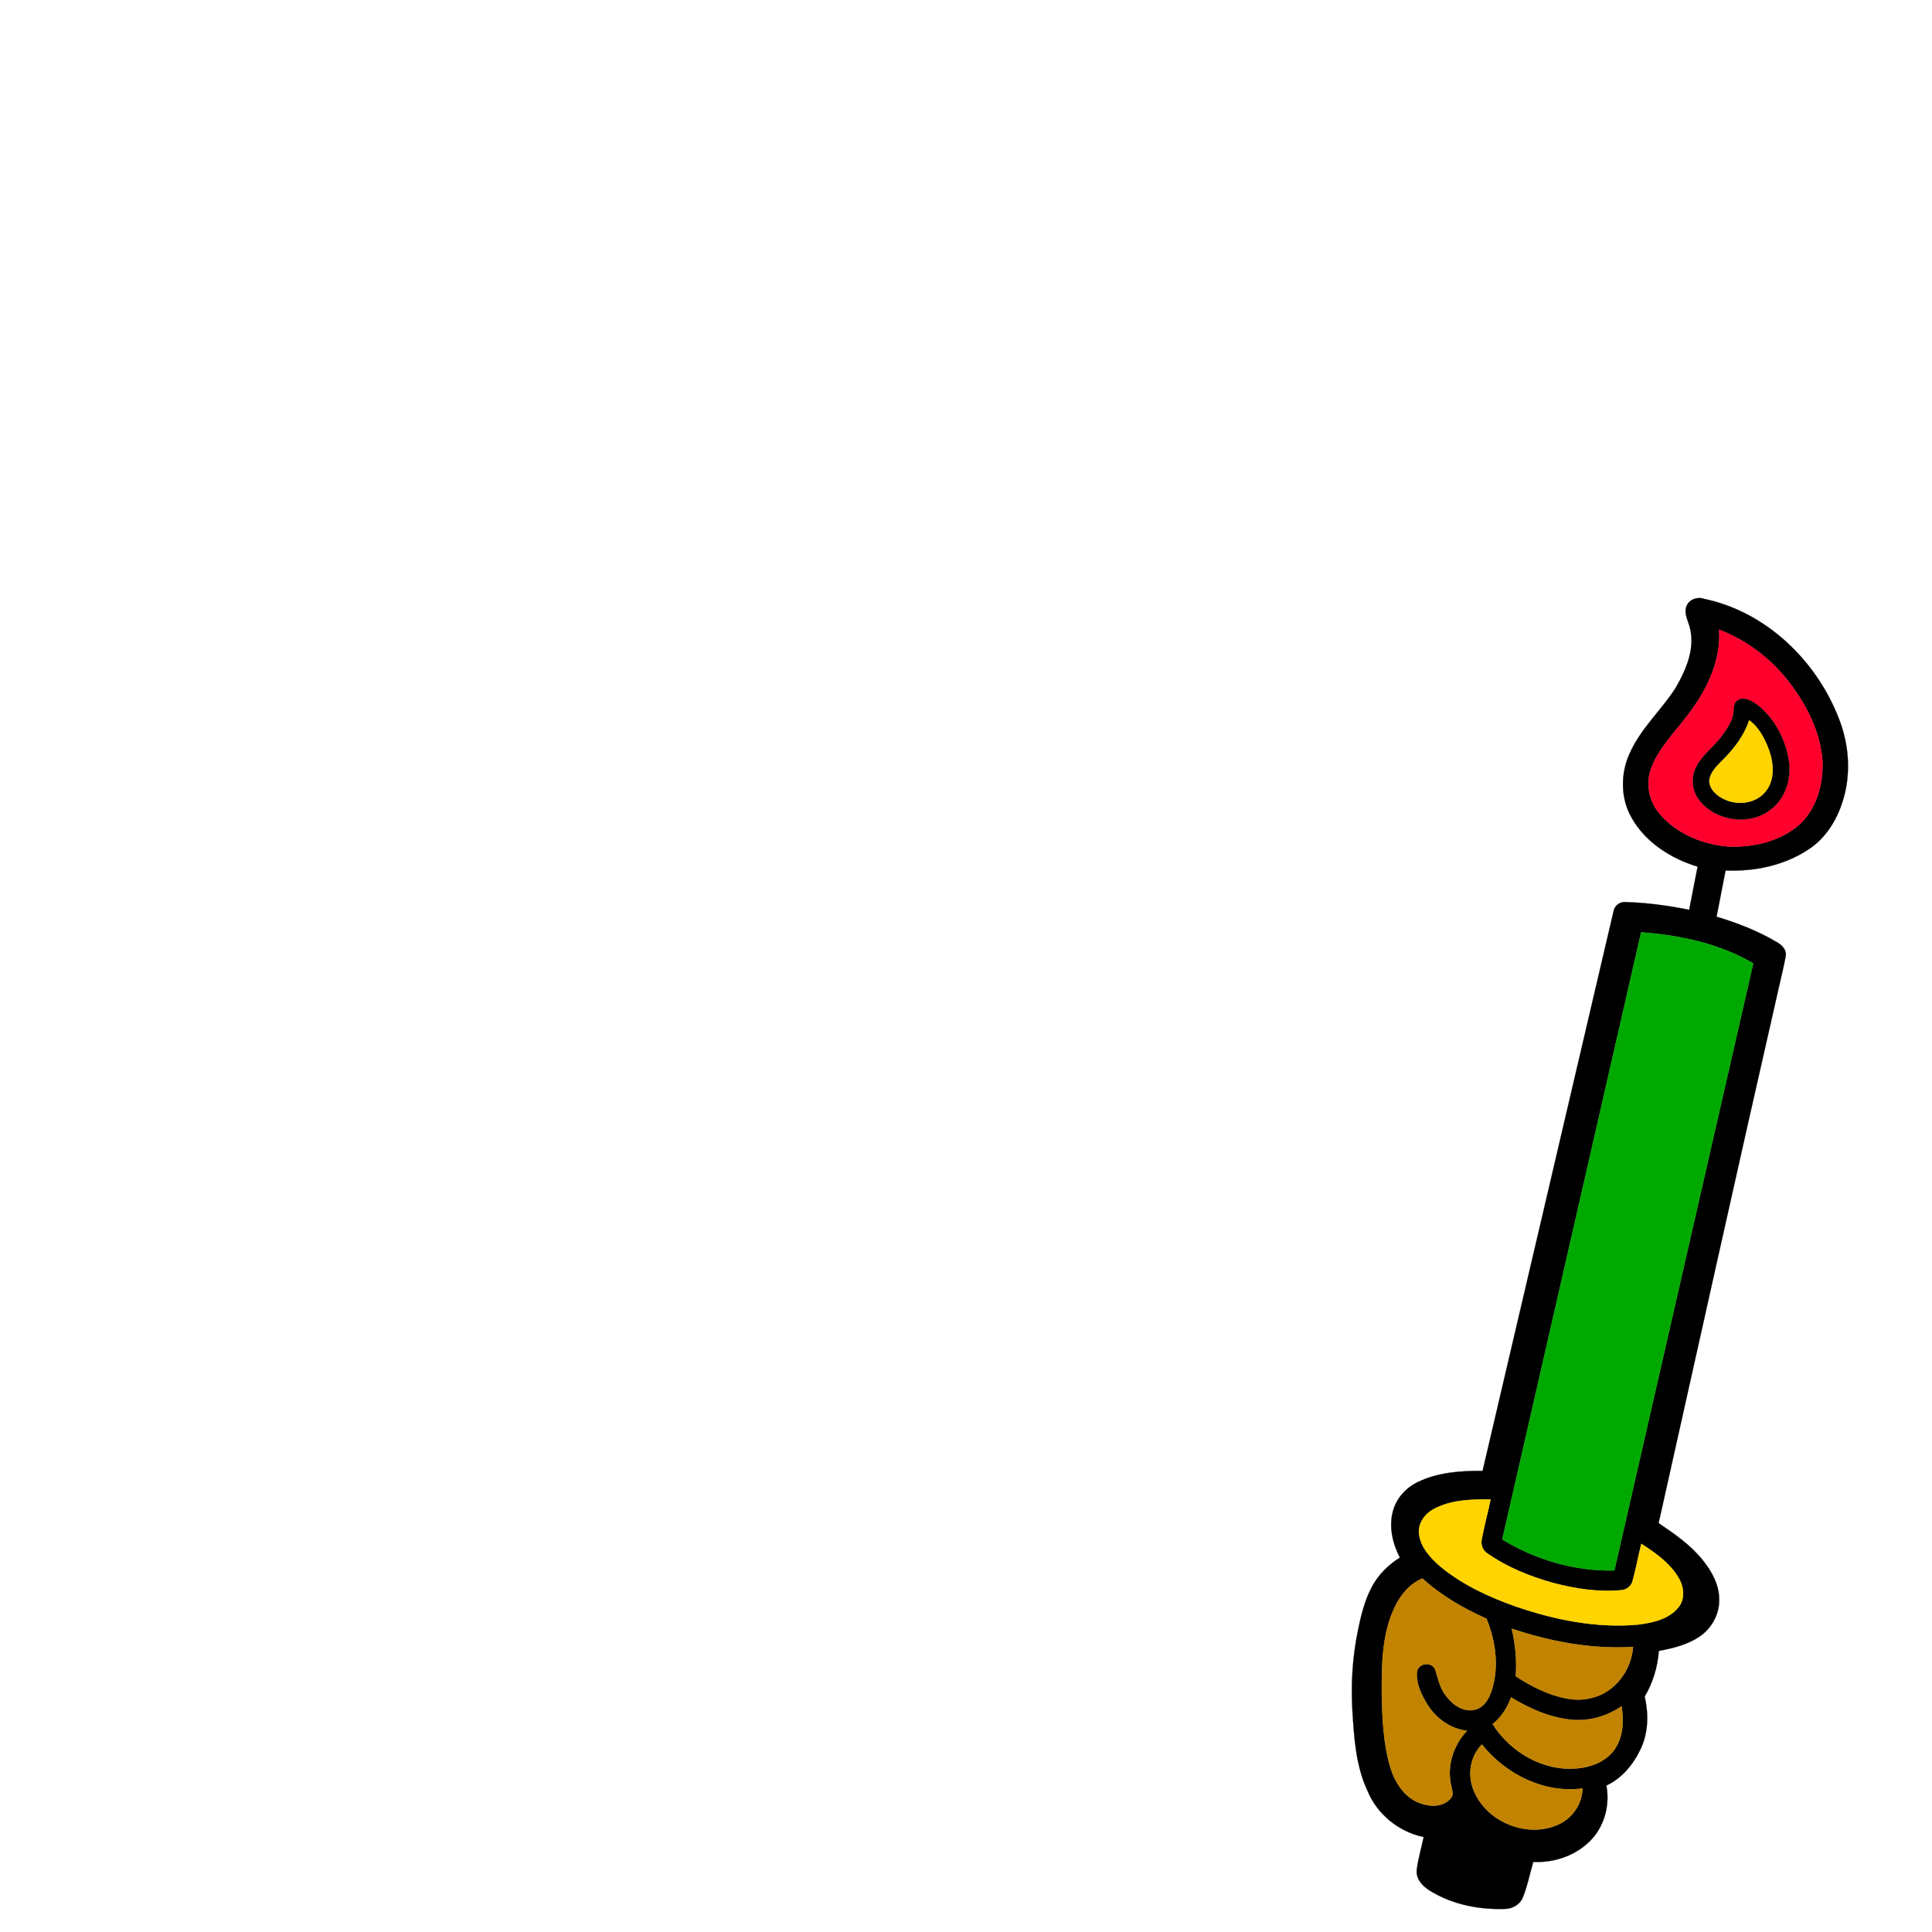 <?xml version="1.0" encoding="UTF-8" ?>
<!DOCTYPE svg PUBLIC "-//W3C//DTD SVG 1.1//EN" "http://www.w3.org/Graphics/SVG/1.1/DTD/svg11.dtd">
<svg width="1000pt" height="1000pt" viewBox="0 0 1000 1000" version="1.1" xmlns="http://www.w3.org/2000/svg">
<path fill="#000000" stroke="#000000" stroke-width="0.094" opacity="1.00" d=" M 872.83 313.99 C 874.09 310.34 878.47 308.70 882.00 309.95 C 914.10 316.64 940.33 341.97 951.88 372.16 C 957.18 385.66 958.18 400.98 953.72 414.86 C 950.63 424.76 944.72 434.16 935.85 439.81 C 923.31 448.03 907.99 451.18 893.15 450.55 C 891.60 458.53 890.03 466.50 888.49 474.48 C 899.21 477.72 909.76 481.77 919.41 487.50 C 922.12 488.93 924.95 491.53 924.26 494.94 C 923.26 500.60 921.78 506.15 920.57 511.77 C 899.53 603.89 879.13 696.17 858.49 788.38 C 866.74 793.93 875.07 799.70 881.35 807.54 C 886.00 813.32 889.90 820.32 889.84 827.95 C 890.01 835.66 885.76 843.14 879.34 847.31 C 873.15 851.36 865.81 853.18 858.61 854.48 C 857.99 862.80 855.55 870.93 851.29 878.12 C 853.29 886.86 853.23 896.32 849.50 904.60 C 845.78 912.80 839.74 920.31 831.46 924.20 C 833.27 933.78 830.76 944.12 824.30 951.48 C 816.72 960.10 804.96 964.24 793.64 963.74 C 791.78 969.85 790.64 976.21 788.20 982.13 C 786.73 985.79 782.93 987.96 779.08 988.04 C 766.15 988.50 752.84 986.03 741.57 979.48 C 737.28 977.20 732.82 973.27 733.28 967.94 C 734.03 962.16 735.68 956.54 736.89 950.85 C 724.11 948.19 712.89 939.16 707.88 927.07 C 701.70 913.94 700.86 899.24 699.98 884.99 C 699.21 871.50 700.05 857.92 702.71 844.68 C 704.34 836.62 706.25 828.49 710.16 821.19 C 713.49 815.01 718.63 809.93 724.57 806.23 C 720.78 798.84 718.73 790.10 721.04 781.93 C 722.88 775.33 727.87 769.92 734.02 767.03 C 744.36 762.05 756.09 761.25 767.39 761.32 C 790.00 664.88 812.52 568.41 835.10 471.96 C 835.49 469.08 838.00 466.85 840.92 466.90 C 852.14 467.19 863.32 468.67 874.32 470.92 C 875.76 463.47 877.21 456.02 878.68 448.57 C 864.97 444.42 851.82 436.12 844.62 423.43 C 838.65 413.21 838.70 400.15 843.69 389.55 C 849.34 377.01 859.82 367.65 867.20 356.23 C 872.42 347.22 877.14 336.72 874.94 326.07 C 874.27 322.06 871.46 318.14 872.83 313.99 M 889.84 325.92 C 890.88 343.06 882.53 359.04 872.08 372.03 C 865.80 380.12 858.39 387.74 854.71 397.49 C 851.57 405.58 853.57 415.16 859.33 421.57 C 868.20 431.79 881.68 437.20 894.97 438.19 C 907.27 438.58 920.23 435.73 930.01 427.92 C 939.96 419.89 943.77 406.41 943.32 394.04 C 942.25 378.90 935.11 364.88 925.97 353.03 C 916.69 340.92 904.08 331.41 889.84 325.92 M 777.58 796.80 C 794.87 807.42 815.27 813.32 835.60 812.86 C 859.58 708.13 883.48 603.38 907.47 498.65 C 889.94 488.37 869.53 484.05 849.45 482.56 C 825.48 587.31 801.55 692.06 777.58 796.80 M 742.68 780.78 C 737.78 783.19 733.80 788.31 734.48 794.00 C 735.40 801.15 740.67 806.68 745.92 811.15 C 757.24 820.40 770.72 826.58 784.40 831.46 C 804.78 838.44 826.52 842.88 848.13 840.86 C 855.58 839.88 863.91 838.06 868.82 831.85 C 872.43 827.41 871.51 820.97 868.67 816.39 C 864.13 808.89 856.79 803.72 849.55 799.08 C 847.96 805.46 846.76 811.95 845.03 818.30 C 844.41 820.96 841.95 822.83 839.28 823.07 C 827.32 824.18 815.25 822.34 803.70 819.26 C 791.78 815.94 780.10 811.19 769.91 804.08 C 767.51 802.57 766.32 799.63 766.92 796.88 C 768.20 789.91 770.06 783.06 771.54 776.14 C 761.80 776.01 751.55 776.26 742.68 780.78 M 721.88 831.93 C 715.35 845.59 715.14 861.12 715.19 875.96 C 715.45 889.11 715.91 902.49 719.74 915.17 C 722.15 922.77 726.95 930.36 734.76 933.22 C 739.96 935.27 746.95 935.52 750.85 930.85 C 752.73 928.94 751.40 926.28 751.10 924.05 C 748.78 914.03 752.28 903.19 759.33 895.84 C 750.51 894.87 742.83 889.08 738.38 881.57 C 735.50 876.69 732.86 871.10 733.41 865.31 C 734.15 860.76 741.06 859.86 742.86 864.15 C 744.39 868.99 745.38 874.20 748.80 878.19 C 752.03 882.52 757.40 886.13 763.02 885.06 C 767.87 884.10 770.70 879.43 772.07 875.05 C 776.01 862.87 774.18 849.47 769.41 837.81 C 757.45 832.50 745.94 825.88 736.26 817.01 C 729.63 819.75 724.84 825.55 721.88 831.93 M 782.45 842.99 C 784.38 851.05 785.18 859.34 784.54 867.62 C 792.71 873.01 801.70 877.51 811.41 879.25 C 819.22 880.65 827.71 878.94 833.95 873.90 C 840.58 868.75 844.59 860.74 845.29 852.42 C 823.96 853.77 802.62 849.76 782.45 842.99 M 772.60 892.38 C 781.65 906.85 798.66 916.83 815.97 915.34 C 823.81 914.74 832.19 911.48 836.38 904.44 C 840.30 898.10 840.42 890.29 839.31 883.15 C 831.66 888.46 822.20 891.11 812.90 890.09 C 801.88 888.89 791.50 884.27 782.11 878.54 C 780.19 883.90 777.10 888.82 772.60 892.38 M 762.43 925.82 C 768.56 942.69 790.02 951.79 806.40 944.45 C 813.77 941.27 818.97 933.77 819.07 925.69 C 799.19 928.37 779.26 918.28 767.01 902.92 C 761.18 908.89 759.54 918.06 762.43 925.82 Z" />
<path fill="#ff002c" stroke="#ff002c" stroke-width="0.094" opacity="1.00" d=" M 889.84 325.92 C 904.08 331.41 916.69 340.92 925.97 353.03 C 935.11 364.88 942.25 378.90 943.32 394.04 C 943.77 406.41 939.96 419.89 930.01 427.92 C 920.23 435.73 907.27 438.58 894.97 438.19 C 881.68 437.20 868.20 431.79 859.33 421.57 C 853.57 415.16 851.57 405.58 854.71 397.49 C 858.39 387.74 865.80 380.12 872.08 372.03 C 882.53 359.04 890.88 343.06 889.84 325.92 M 899.41 362.50 C 897.56 363.67 897.57 366.01 897.35 367.93 C 897.11 372.99 893.98 377.21 891.13 381.15 C 887.05 386.76 880.97 390.78 877.90 397.12 C 875.12 402.59 875.81 409.60 879.74 414.36 C 888.16 424.97 905.37 427.57 916.22 419.19 C 924.26 413.35 927.49 402.56 925.75 393.01 C 923.86 382.09 918.20 371.54 909.38 364.67 C 906.60 362.81 902.61 360.29 899.41 362.50 Z" />
<path fill="#000000" stroke="#000000" stroke-width="0.094" opacity="1.00" d=" M 899.41 362.50 C 902.61 360.29 906.60 362.81 909.38 364.67 C 918.20 371.54 923.86 382.09 925.75 393.01 C 927.49 402.56 924.26 413.35 916.22 419.19 C 905.37 427.57 888.16 424.97 879.74 414.36 C 875.81 409.60 875.12 402.59 877.90 397.12 C 880.97 390.78 887.05 386.76 891.13 381.15 C 893.98 377.21 897.11 372.99 897.35 367.93 C 897.57 366.01 897.56 363.67 899.41 362.50 M 905.37 372.83 C 902.97 380.16 898.32 386.53 893.00 392.03 C 890.05 395.22 886.35 398.13 885.05 402.44 C 884.11 405.10 885.48 407.90 887.19 409.92 C 893.98 417.15 907.25 417.72 913.74 409.79 C 918.78 403.78 918.11 395.17 915.63 388.23 C 913.47 382.46 910.51 376.48 905.37 372.83 Z" />
<path fill="#ffd400" stroke="#ffd400" stroke-width="0.094" opacity="1.00" d=" M 905.37 372.83 C 910.51 376.48 913.47 382.46 915.63 388.23 C 918.11 395.17 918.78 403.78 913.74 409.79 C 907.25 417.72 893.98 417.15 887.19 409.92 C 885.48 407.90 884.11 405.10 885.05 402.44 C 886.35 398.13 890.05 395.22 893.00 392.03 C 898.32 386.53 902.97 380.16 905.37 372.83 Z" />
<path fill="#00a900" stroke="#00a900" stroke-width="0.094" opacity="1.00" d=" M 777.58 796.80 C 801.55 692.06 825.48 587.31 849.45 482.56 C 869.53 484.05 889.94 488.37 907.47 498.65 C 883.48 603.38 859.58 708.13 835.60 812.86 C 815.27 813.32 794.87 807.42 777.58 796.80 Z" />
<path fill="#ffd400" stroke="#ffd400" stroke-width="0.094" opacity="1.00" d=" M 742.68 780.78 C 751.55 776.26 761.80 776.01 771.54 776.14 C 770.06 783.06 768.20 789.91 766.92 796.88 C 766.32 799.63 767.51 802.57 769.91 804.08 C 780.10 811.19 791.78 815.94 803.70 819.26 C 815.25 822.34 827.32 824.18 839.28 823.07 C 841.95 822.83 844.41 820.96 845.03 818.30 C 846.76 811.95 847.96 805.46 849.55 799.08 C 856.79 803.72 864.13 808.89 868.67 816.39 C 871.51 820.97 872.43 827.41 868.82 831.85 C 863.91 838.06 855.58 839.88 848.13 840.86 C 826.52 842.88 804.78 838.44 784.40 831.46 C 770.72 826.58 757.24 820.40 745.92 811.15 C 740.67 806.68 735.40 801.15 734.48 794.00 C 733.80 788.31 737.78 783.19 742.68 780.78 Z" />
<path fill="#c18300" stroke="#c18300" stroke-width="0.094" opacity="1.00" d=" M 721.88 831.93 C 724.84 825.55 729.63 819.75 736.26 817.01 C 745.94 825.88 757.45 832.50 769.41 837.81 C 774.18 849.47 776.01 862.87 772.07 875.05 C 770.70 879.43 767.87 884.10 763.02 885.06 C 757.40 886.13 752.03 882.52 748.80 878.19 C 745.38 874.20 744.39 868.99 742.86 864.15 C 741.06 859.86 734.15 860.76 733.41 865.31 C 732.86 871.10 735.50 876.69 738.38 881.57 C 742.83 889.08 750.51 894.87 759.33 895.84 C 752.28 903.19 748.78 914.03 751.10 924.05 C 751.40 926.28 752.73 928.94 750.85 930.85 C 746.95 935.52 739.96 935.27 734.76 933.22 C 726.95 930.36 722.15 922.77 719.74 915.17 C 715.91 902.49 715.45 889.11 715.19 875.96 C 715.14 861.12 715.35 845.59 721.88 831.93 Z" />
<path fill="#c18300" stroke="#c18300" stroke-width="0.094" opacity="1.00" d=" M 782.45 842.99 C 802.62 849.76 823.96 853.77 845.29 852.42 C 844.59 860.74 840.58 868.75 833.95 873.90 C 827.71 878.94 819.22 880.65 811.41 879.25 C 801.70 877.51 792.71 873.01 784.54 867.62 C 785.18 859.34 784.38 851.05 782.45 842.99 Z" />
<path fill="#c18300" stroke="#c18300" stroke-width="0.094" opacity="1.00" d=" M 772.60 892.38 C 777.10 888.82 780.19 883.90 782.11 878.54 C 791.50 884.27 801.88 888.89 812.90 890.09 C 822.20 891.11 831.66 888.46 839.31 883.15 C 840.42 890.29 840.30 898.10 836.38 904.44 C 832.19 911.48 823.81 914.74 815.97 915.34 C 798.66 916.83 781.65 906.85 772.60 892.38 Z" />
<path fill="#c18300" stroke="#c18300" stroke-width="0.094" opacity="1.00" d=" M 762.43 925.82 C 759.54 918.06 761.18 908.89 767.01 902.92 C 779.26 918.28 799.19 928.37 819.07 925.69 C 818.97 933.77 813.77 941.27 806.40 944.45 C 790.02 951.79 768.56 942.69 762.43 925.82 Z" />
</svg>
